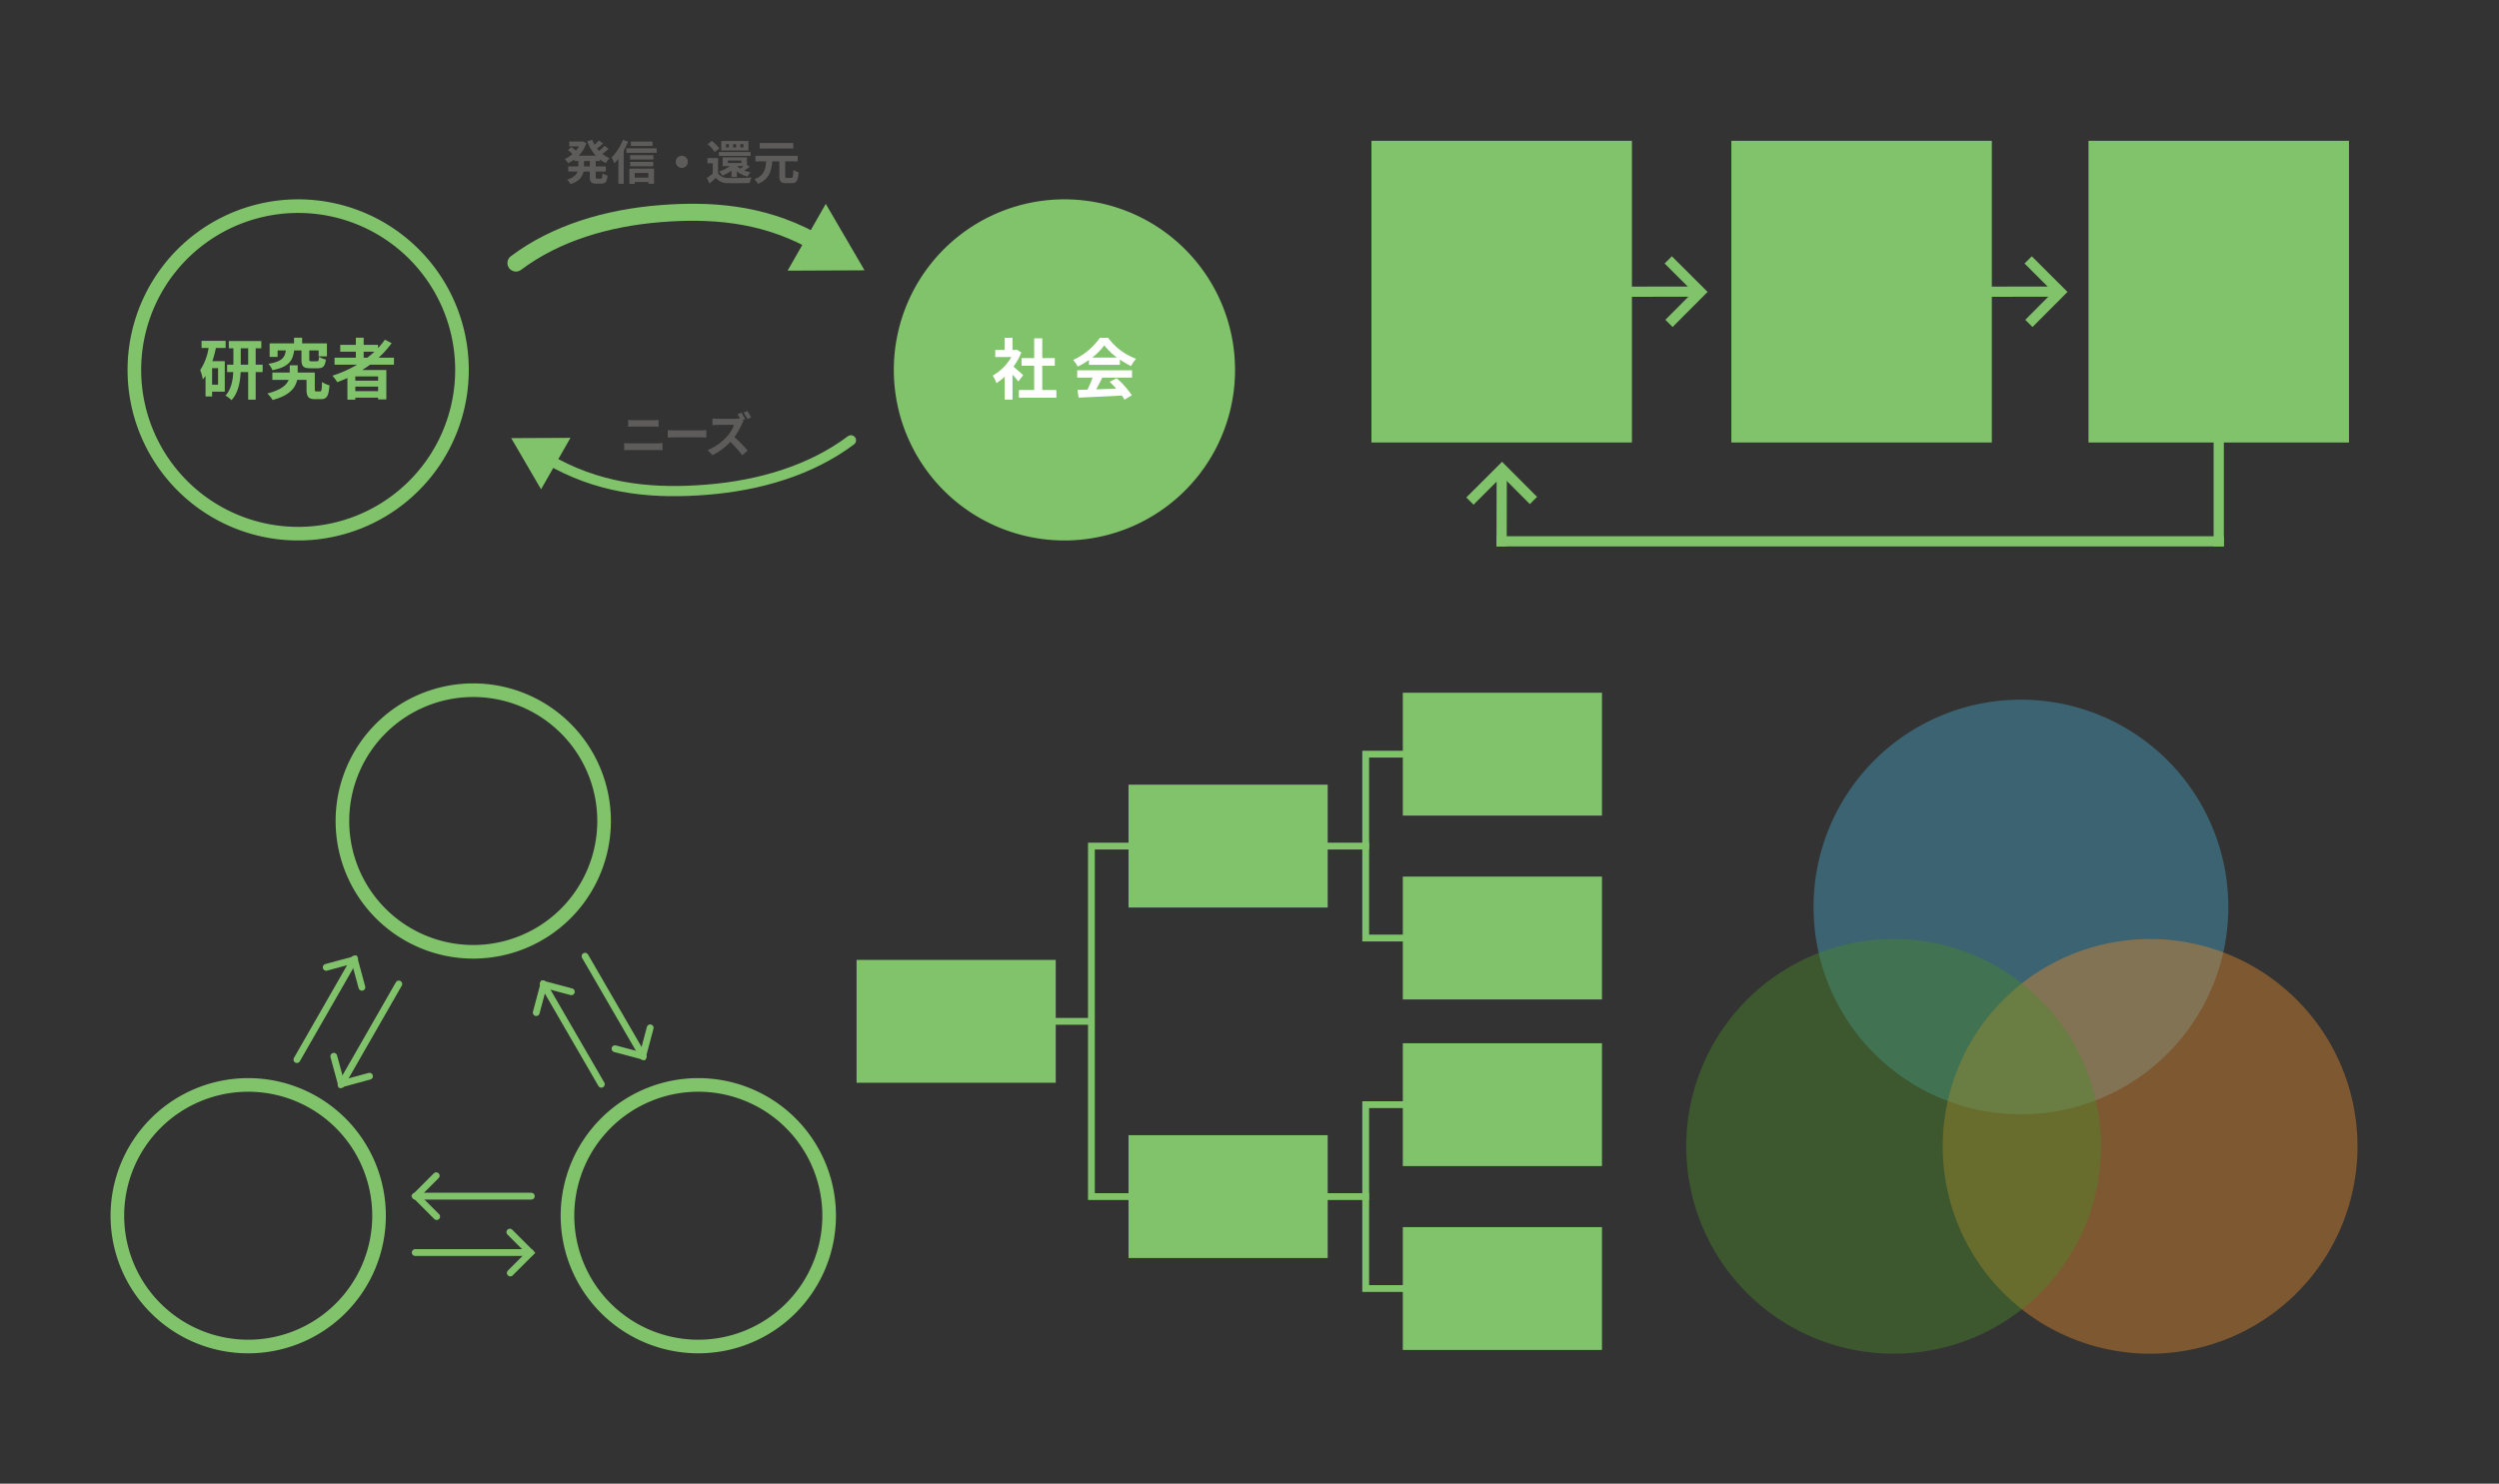 <?xml version="1.0" encoding="utf-8"?>
<svg xmlns="http://www.w3.org/2000/svg" data-name="レイヤー 1" id="_1" viewBox="0 0 734.31 436.088">
  <rect x="0" y="0" width="734.31" height="436.088" fill="#333333" stroke="none"/>
  <defs>
    <style>.cls-1,.cls-12,.cls-13,.cls-15,.cls-3,.cls-5{fill:none;}.cls-1,.cls-12,.cls-13,.cls-14,.cls-15,.cls-16,.cls-2,.cls-3,.cls-5,.cls-6{stroke:#81c36b;}.cls-1,.cls-2{stroke-width:4px;}.cls-14,.cls-16,.cls-2,.cls-4,.cls-6{fill:#81c36b;}.cls-12,.cls-3,.cls-5{stroke-linecap:round;}.cls-13,.cls-14,.cls-3,.cls-6{stroke-width:3px;}.cls-5{stroke-width:5px;}.cls-7{fill:#5d5c5b;}.cls-8{fill:#fff;}.cls-9{fill:#47a4c7;}.cls-10,.cls-11,.cls-9{opacity:0.42;}.cls-10{fill:#e48b2d;}.cls-11{fill:#4b8a29;}.cls-12,.cls-15,.cls-16{stroke-width:2px;}.cls-13,.cls-14,.cls-15,.cls-16{stroke-linecap:square;}</style>
  </defs>
  <title>miyasuku</title>
  <path class="cls-1" d="M135.75,108.721A48.134,48.134,0,1,1,87.618,60.589,48.134,48.134,0,0,1,135.75,108.721Z"/>
  <path class="cls-2" d="M360.908,108.721a48.133,48.133,0,1,1-48.131-48.132A48.133,48.133,0,0,1,360.908,108.721Z"/>
  <path class="cls-3" d="M163.504,136.334c14.678,7.795,29.629,8.764,44.153,7.604,15.572-1.245,30.631-5.693,42.382-14.518"/>
  <polygon class="cls-4" points="150.213 128.773 167.625 128.694 158.985 143.812 150.213 128.773"/>
  <path class="cls-5" d="M238.14,70.398c-14.676-7.795-29.628-8.764-44.152-7.603-15.573,1.244-30.633,5.692-42.383,14.517"/>
  <polygon class="cls-6" points="251.431 77.961 234.021 78.038 242.658 62.922 251.431 77.961"/>
  <path class="cls-7" d="M183.415,130.222c.543.041,1.197.097,1.739.097h7.988a14.371,14.371,0,0,0,1.53-.097v2.129a15.119,15.119,0,0,0-1.53-.084h-7.988c-.542,0-1.225.042-1.739.084Zm1.169-6.806c.501.056,1.155.084,1.628.084h5.762c.557,0,1.155-.042,1.544-.084v2.019c-.404-.015-1.058-.057-1.544-.057h-5.748c-.529,0-1.169.028-1.642.057Z"/>
  <path class="cls-7" d="M196.214,126.422c.501.042,1.517.084,2.241.084h7.473c.64,0,1.267-.056,1.628-.084v2.185c-.334-.014-1.043-.069-1.628-.069h-7.473c-.793,0-1.726.028-2.241.069Z"/>
  <path class="cls-7" d="M218.476,123.765a6.81,6.81,0,0,0-.487.876,20.344,20.344,0,0,1-2.185,3.813,39.076,39.076,0,0,1,3.883,3.979l-1.587,1.392a30.707,30.707,0,0,0-3.507-3.938,18.286,18.286,0,0,1-5.232,3.896l-1.433-1.504a15.588,15.588,0,0,0,5.706-3.993,10.782,10.782,0,0,0,2.073-3.409h-4.717c-.584,0-1.35.083-1.642.097v-1.976a15.551,15.551,0,0,0,1.642.098h4.913a5.066,5.066,0,0,0,1.433-.168l.167.126c-.237-.445-.515-.933-.765-1.309l1.099-.459a20.322,20.322,0,0,1,1.113,1.906l-.793.334Zm1.141-.599a16.347,16.347,0,0,0-1.127-1.907l1.1-.459a18.743,18.743,0,0,1,1.127,1.893Z"/>
  <path class="cls-7" d="M175.036,47.334v1.572H178v1.517h-2.964v1.503c0,.501.056.585.445.585h1.071c.362,0,.432-.278.487-1.587a4.122,4.122,0,0,0,1.489.654c-.167,1.837-.598,2.394-1.823,2.394H175.189c-1.503,0-1.878-.487-1.878-2.031V50.423h-1.837c-.307,1.461-1.225,2.839-3.799,3.702a6.275,6.275,0,0,0-1.058-1.322c1.92-.585,2.755-1.447,3.103-2.38h-2.755v-1.517h2.978V47.334h-1.169v-.46a11.301,11.301,0,0,1-1.851,1.1,7.19,7.19,0,0,0-1.002-1.252,8.607,8.607,0,0,0,2.31-1.434,14.918,14.918,0,0,0-1.377-1.183l1.043-.863c.417.292.946.696,1.336,1.03a7.756,7.756,0,0,0,.876-1.253h-2.839v-1.419h3.632l.292-.056,1.113.515a9.539,9.539,0,0,1-2.269,3.701h5.038a12.714,12.714,0,0,1-2.533-4.258l1.489-.418a9.57,9.57,0,0,0,.695,1.489,13.034,13.034,0,0,0,1.239-1.294l1.252.891c-.57.515-1.211,1.058-1.781,1.475.195.251.403.487.626.725a13.484,13.484,0,0,0,1.559-1.504l1.211.863a22.862,22.862,0,0,1-1.837,1.503,8.552,8.552,0,0,0,2.157,1.267,6.329,6.329,0,0,0-1.142,1.434,9.754,9.754,0,0,1-1.711-1.044V47.334Zm-1.726,0h-1.712v1.572h1.712Z"/>
  <path class="cls-7" d="M184.566,41.601a22.581,22.581,0,0,1-1.294,2.686v9.741h-1.573V46.68a13.368,13.368,0,0,1-1.155,1.308,10.786,10.786,0,0,0-.863-1.684,14.801,14.801,0,0,0,3.354-5.204Zm8.392,1.99V44.927h-8.906V43.591Zm-8.03,5.97h7.264v4.453h-1.67v-.515h-4.008v.557h-1.586Zm7.069-2.672h-6.847V45.608h6.847Zm-6.847.695h6.791V48.878h-6.791Zm6.596-4.676h-6.374V41.614h6.374Zm-5.232,7.933v1.363h4.008V50.841Z"/>
  <path class="cls-7" d="M200.345,45.789a1.781,1.781,0,1,1-1.781,1.781A1.794,1.794,0,0,1,200.345,45.789Z"/>
  <path class="cls-7" d="M211.003,50.91a3.201,3.201,0,0,0,2.937,1.378c1.67.069,4.954.027,6.874-.125a7.551,7.551,0,0,0-.515,1.613c-1.726.084-4.676.111-6.374.042a4.334,4.334,0,0,1-3.604-1.544c-.557.542-1.127,1.071-1.837,1.67l-.779-1.643a16.598,16.598,0,0,0,1.726-1.28V47.987h-1.559v-1.517h3.131Zm-.988-6.234a10.845,10.845,0,0,0-2.087-2.31l1.266-.947a12.119,12.119,0,0,1,2.185,2.213Zm1.225,0h9.31v1.142h-9.31Zm3.702,7.361V50.145a13.115,13.115,0,0,1-2.686,1.489,7.544,7.544,0,0,0-.946-1.211,10.535,10.535,0,0,0,3.159-1.614h-2.129V46.248h7.153V48.461l.835.57c-.571.39-1.155.779-1.684,1.1a9.955,9.955,0,0,0,1.921.515,5.074,5.074,0,0,0-.905,1.238,7.878,7.878,0,0,1-3.145-1.502v1.655Zm4.981-7.793h-7.987V41.434h7.987Zm-5.747-1.878h-.849v.96h.849Zm-.306,5.524h3.98V47.167h-3.98Zm2.449-5.524h-.891v.96h.891Zm.278,6.442a4.734,4.734,0,0,0,.946.766,11.398,11.398,0,0,0,1.002-.766Zm1.851-6.442h-.891v.96h.891Z"/>
  <path class="cls-7" d="M232.515,52.288c.459,0,.542-.362.612-2.366a4.644,4.644,0,0,0,1.531.696c-.167,2.49-.584,3.215-2.004,3.215h-1.67c-1.572,0-1.976-.529-1.976-2.157V47.417h-2.087c-.25,2.895-.891,5.274-4.217,6.624a4.775,4.775,0,0,0-1.029-1.35c2.895-1.085,3.284-2.964,3.451-5.274h-3.146V45.803h12.413V47.417h-3.674v4.259c0,.528.084.612.543.612Zm.598-8.643h-9.88V42.046h9.88Z"/>
  <path class="cls-4" d="M63.436,102.276a29.062,29.062,0,0,1-1.033,3.878h3.644v8.964H62.326v1.422H60.397v-6.06c-.253.37-.526.74-.799,1.071a12.896,12.896,0,0,0-.779-2.767A16.357,16.357,0,0,0,61.293,102.276H59.228v-2.104h7.073v2.104Zm.643,5.924H62.326v4.871h1.753Zm13.094,1.169h-2.046v8.106H72.926v-8.106H70.704c-.117,2.864-.682,6.119-2.689,8.243a9.285,9.285,0,0,0-1.753-1.345c1.676-1.812,2.163-4.521,2.28-6.898h-1.812v-2.182h1.851v-4.813H67.236v-2.144H76.784v2.144H75.127v4.813h2.046Zm-4.248-2.182v-4.813H70.743v4.813Z"/>
  <path class="cls-4" d="M94.062,115.04c.409,0,.487-.331.565-2.768a6.935,6.935,0,0,0,2.183.975c-.214,3.215-.818,4.072-2.494,4.072h-1.754c-1.91,0-2.494-.662-2.494-2.942v-2.728H87.32c-.487,2.26-2.143,4.599-7.209,5.904a11.785,11.785,0,0,0-1.54-1.91c4.053-1.013,5.651-2.514,6.255-3.994H80.032V109.506h5.105v-2.144H87.476v2.144h5.027v4.852c0,.604.078.683.487.683Zm-7.619-12.042c-.428,3-1.539,4.852-6.391,5.807a5.877,5.877,0,0,0-1.188-1.871c4.034-.662,4.833-1.87,5.125-3.936h-2.416v1.909H79.233v-3.975h7.171V99.257h2.377v1.676h7.288v3.8H93.633v-1.734H90.886v2.61c0,.526.078.585.663.585H93.107c.468,0,.565-.176.643-1.325a6.644,6.644,0,0,0,2.007.799c-.253,2.026-.857,2.572-2.397,2.572H91.178c-2.124,0-2.592-.643-2.592-2.592v-2.649Z"/>
  <path class="cls-4" d="M108.749,107.188c-.76.545-1.5,1.052-2.299,1.559h7.073v8.651h-2.416v-.507h-6.703v.585h-2.319v-6.372c-.974.429-1.988.857-2.981,1.228a12.735,12.735,0,0,0-1.422-1.909,34.714,34.714,0,0,0,7.249-3.234h-6.625v-2.046h6.255V103.368H99.98v-2.007h4.579v-2.104h2.299v2.104h4.229v.954a23.734,23.734,0,0,0,2.007-2.475l1.987,1.014a28.509,28.509,0,0,1-3.838,4.287h4.521v2.046Zm2.358,3.448h-6.703v1.247h6.703Zm0,4.326v-1.325h-6.703V114.962Zm-4.248-9.82h1.072a26.85,26.85,0,0,0,2.104-1.773h-3.176Z"/>
  <path class="cls-8" d="M299.246,112.156c-.409-.546-1.072-1.325-1.734-2.046v7.346h-2.299v-6.723a16.182,16.182,0,0,1-2.417,1.871,9.285,9.285,0,0,0-1.091-2.202,14.654,14.654,0,0,0,5.456-5.456h-4.715v-2.085h2.767v-3.585h2.299v3.585h.876l.409-.098,1.306.838a18.889,18.889,0,0,1-2.299,4.17c.936.76,2.436,2.104,2.845,2.494Zm11.166,2.475v2.26H299.382V114.631h4.501v-7.132h-3.702v-2.241h3.702V99.432h2.377v5.826h3.683v2.241h-3.683v7.132Z"/>
  <path class="cls-8" d="M319.972,105.804a22.468,22.468,0,0,1-3.293,1.948,9.072,9.072,0,0,0-1.364-1.948,19.224,19.224,0,0,0,7.872-6.527h2.417a17.828,17.828,0,0,0,8.242,6.177,11.973,11.973,0,0,0-1.5,2.124,23.621,23.621,0,0,1-3.273-1.891v1.54h-9.1Zm-3.449,3.04h16.114v2.143h-8.729c-.565,1.15-1.208,2.358-1.792,3.449,1.871-.059,3.877-.136,5.865-.214a23.177,23.177,0,0,0-1.909-1.988l2.046-1.071a26.209,26.209,0,0,1,4.462,5.008l-2.163,1.306a10.313,10.313,0,0,0-.78-1.208c-4.579.253-9.392.448-12.704.604l-.312-2.26,2.942-.098a37.361,37.361,0,0,0,1.481-3.527H316.523Zm11.71-3.741a18.989,18.989,0,0,1-3.741-3.605,17.732,17.732,0,0,1-3.566,3.605Z"/>
  <path class="cls-1" d="M243.638,357.328a38.445,38.445,0,1,1-38.445-38.445A38.444,38.444,0,0,1,243.638,357.328Z"/>
  <path class="cls-1" d="M177.508,241.312a38.445,38.445,0,1,1-38.445-38.446A38.445,38.445,0,0,1,177.508,241.312Z"/>
  <path class="cls-9" d="M654.779,266.584a60.942,60.942,0,1,1-60.941-60.943A60.941,60.941,0,0,1,654.779,266.584Z"/>
  <path class="cls-10" d="M692.736,336.943a60.942,60.942,0,1,1-60.942-60.942A60.943,60.943,0,0,1,692.736,336.943Z"/>
  <path class="cls-11" d="M617.37,336.943a60.942,60.942,0,1,1-60.942-60.942A60.943,60.943,0,0,1,617.37,336.943Z"/>
  <path class="cls-1" d="M111.379,357.328a38.445,38.445,0,1,1-38.445-38.445A38.445,38.445,0,0,1,111.379,357.328Z"/>
  <line class="cls-12" x1="156.125" x2="122.001" y1="351.578" y2="351.578"/>
  <polyline class="cls-12" points="128.316 357.584 122.241 351.509 128.179 345.571"/>
  <line class="cls-12" x1="122.001" x2="155.884" y1="368.152" y2="368.152"/>
  <polyline class="cls-12" points="149.812 362.146 155.884 368.221 149.947 374.158"/>
  <line class="cls-12" x1="176.703" x2="159.601" y1="318.69" y2="289.162"/>
  <polyline class="cls-12" points="157.567 297.635 159.78 289.336 167.893 291.498"/>
  <line class="cls-12" x1="171.913" x2="189.015" y1="281.052" y2="310.58"/>
  <polyline class="cls-12" points="191.048 302.106 188.836 310.406 180.721 308.244"/>
  <line class="cls-13" x1="476.468" x2="497.57" y1="85.742" y2="85.708"/>
  <polyline class="cls-13" points="491.263 77.447 499.64 85.804 491.472 93.995"/>
  <line class="cls-12" x1="117.189" x2="100.22" y1="289.212" y2="318.815"/>
  <polyline class="cls-12" points="108.569 316.325 100.281 318.574 98.081 310.47"/>
  <line class="cls-12" x1="87.237" x2="104.205" y1="311.44" y2="281.837"/>
  <polyline class="cls-12" points="95.855 284.326 104.146 282.078 106.344 290.183"/>
  <rect class="cls-14" height="85.681" width="73.541" x="404.484" y="42.88"/>
  <line class="cls-13" x1="582.225" x2="603.325" y1="85.742" y2="85.708"/>
  <polyline class="cls-13" points="597.019 77.447 605.398 85.804 597.229 93.995"/>
  <rect class="cls-14" height="85.681" width="73.54" x="510.241" y="42.88"/>
  <line class="cls-13" x1="441.238" x2="441.27" y1="159.1" y2="139.926"/>
  <polyline class="cls-13" points="432.989 146.215 441.365 137.855 449.538 146.045"/>
  <rect class="cls-14" height="85.681" width="73.54" x="615.188" y="42.88"/>
  <line class="cls-13" x1="441.248" x2="651.957" y1="159.107" y2="159.107"/>
  <line class="cls-13" x1="651.957" x2="651.957" y1="71.918" y2="159.107"/>
  <line class="cls-15" x1="320.365" x2="269.418" y1="300.196" y2="300.196"/>
  <polyline class="cls-15" points="331.609 248.686 320.702 248.686 320.702 351.706 331.609 351.706"/>
  <rect class="cls-16" height="34.105" width="56.523" x="413.205" y="258.654"/>
  <rect class="cls-16" height="34.107" width="56.523" x="413.205" y="204.611"/>
  <rect class="cls-16" height="34.106" width="56.522" x="332.608" y="231.633"/>
  <rect class="cls-16" height="34.106" width="56.522" x="332.608" y="334.653"/>
  <rect class="cls-16" height="34.109" width="56.522" x="252.698" y="283.141"/>
  <line class="cls-15" x1="401.3" x2="372.824" y1="248.686" y2="248.686"/>
  <polyline class="cls-15" points="412.207 221.665 401.3 221.665 401.3 275.709 412.207 275.709"/>
  <rect class="cls-16" height="34.106" width="56.523" x="413.205" y="361.675"/>
  <rect class="cls-16" height="34.107" width="56.523" x="413.205" y="307.631"/>
  <line class="cls-15" x1="401.3" x2="372.824" y1="351.706" y2="351.706"/>
  <polyline class="cls-15" points="412.207 324.686 401.3 324.686 401.3 378.728 412.207 378.728"/>
</svg>